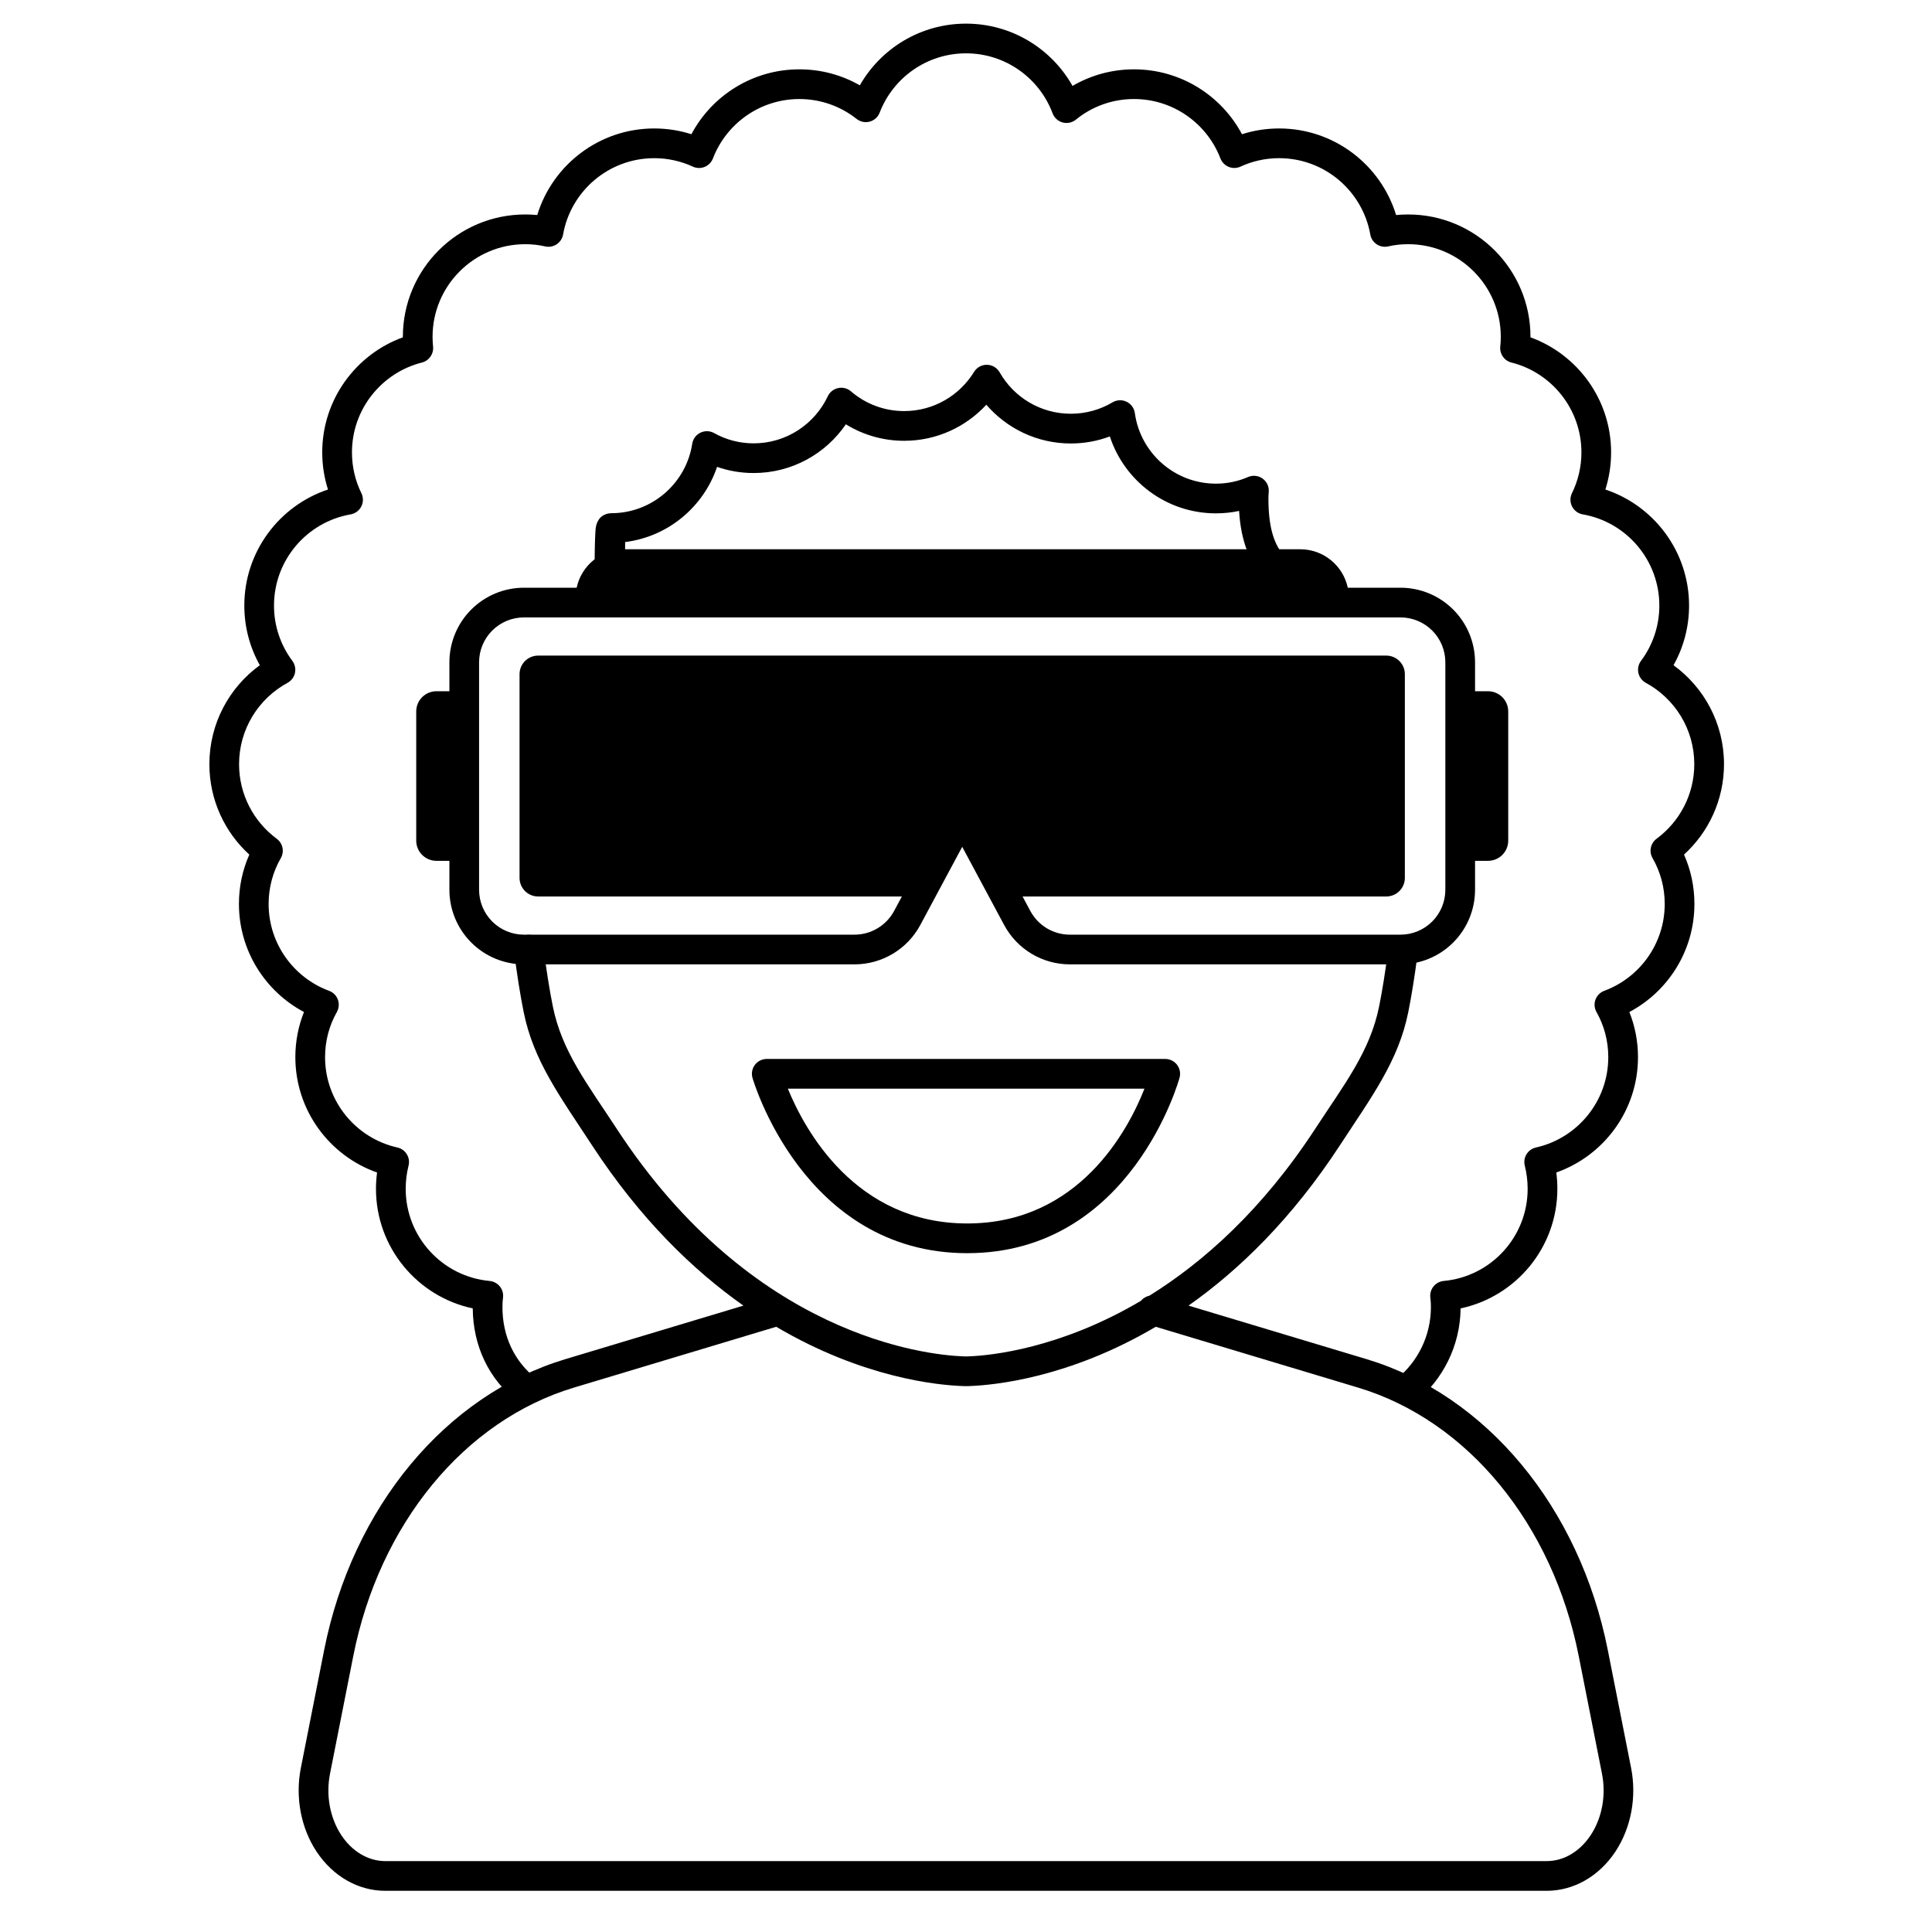 <?xml version="1.0" encoding="UTF-8"?>
<!-- Uploaded to: SVG Repo, www.svgrepo.com, Generator: SVG Repo Mixer Tools -->
<svg fill="#000000" width="800px" height="800px" version="1.1" viewBox="144 144 512 512" xmlns="http://www.w3.org/2000/svg">
 <g fill-rule="evenodd">
  <path d="m269.28 490.74c0.102 10.141 4.352 18.734 11.738 24.625 1.699 1.348 4.18 1.07 5.535-0.633 1.348-1.691 1.07-4.172-0.629-5.527-5.625-4.481-8.77-11.07-8.77-18.816 0-0.848 0.043-1.676 0.148-2.488 0.137-1.062-0.164-2.133-0.828-2.973-0.676-0.828-1.652-1.355-2.723-1.461-12.469-1.137-22.238-11.648-22.238-24.414 0-2.125 0.266-4.18 0.758-6.148 0.262-1.027 0.098-2.117-0.465-3.023-0.551-0.906-1.449-1.547-2.488-1.781-10.969-2.441-19.172-12.254-19.172-23.949 0-4.344 1.121-8.422 3.125-11.953 0.562-1 0.664-2.203 0.27-3.289-0.398-1.082-1.254-1.938-2.332-2.332-9.355-3.473-16.023-12.473-16.023-23.027 0-4.414 1.168-8.559 3.231-12.133 0.992-1.738 0.535-3.949-1.07-5.133-6.062-4.473-9.992-11.668-9.992-19.77 0-9.309 5.191-17.41 12.844-21.559 1-0.543 1.719-1.5 1.969-2.617 0.242-1.113-0.008-2.277-0.691-3.203-3.059-4.086-4.863-9.156-4.863-14.648 0-12.098 8.766-22.168 20.297-24.172 1.227-0.211 2.269-0.988 2.832-2.094 0.57-1.105 0.578-2.406 0.027-3.523-1.598-3.254-2.496-6.926-2.496-10.805 0-11.477 7.894-21.133 18.543-23.82 1.883-0.473 3.144-2.262 2.953-4.203-0.086-0.855-0.137-1.73-0.137-2.602 0-13.559 11.004-24.555 24.555-24.555 1.812 0 3.574 0.191 5.266 0.586 1.055 0.242 2.16 0.043 3.059-0.551 0.898-0.598 1.52-1.539 1.711-2.602 2.031-11.492 12.082-20.227 24.156-20.227 3.644 0 7.117 0.797 10.227 2.238 0.984 0.457 2.125 0.484 3.137 0.07 1-0.406 1.797-1.219 2.191-2.238 3.535-9.207 12.465-15.746 22.906-15.746 5.727 0 10.996 1.969 15.168 5.269 0.984 0.777 2.269 1.043 3.481 0.715 1.207-0.328 2.184-1.215 2.633-2.383 3.531-9.188 12.453-15.711 22.879-15.711 10.504 0 19.469 6.609 22.949 15.902 0.449 1.184 1.434 2.082 2.66 2.418 1.227 0.328 2.527 0.051 3.516-0.75 4.195-3.422 9.559-5.461 15.391-5.461 10.441 0 19.379 6.539 22.91 15.746 0.398 1.02 1.195 1.832 2.203 2.238 1.012 0.414 2.144 0.379 3.129-0.078 3.109-1.434 6.57-2.231 10.215-2.231 12.074 0 22.129 8.734 24.168 20.227 0.18 1.062 0.801 2.004 1.699 2.602 0.898 0.594 2.004 0.793 3.059 0.551 1.691-0.395 3.457-0.586 5.269-0.586 13.551 0 24.555 10.996 24.555 24.555 0 0.871-0.051 1.746-0.141 2.602-0.188 1.941 1.062 3.731 2.957 4.203 10.656 2.688 18.551 12.336 18.551 23.82 0 3.879-0.906 7.551-2.504 10.805-0.547 1.117-0.535 2.418 0.023 3.523 0.562 1.105 1.617 1.883 2.836 2.094 11.527 2.012 20.293 12.074 20.293 24.172 0 5.492-1.805 10.562-4.859 14.648-0.684 0.918-0.934 2.082-0.691 3.203 0.242 1.117 0.965 2.074 1.969 2.617 7.652 4.148 12.844 12.25 12.844 21.559 0 8.102-3.93 15.289-9.992 19.762-1.609 1.191-2.066 3.394-1.074 5.129 2.066 3.578 3.231 7.723 3.231 12.145 0 10.555-6.668 19.555-16.02 23.027-1.082 0.395-1.934 1.25-2.332 2.34-0.398 1.078-0.293 2.281 0.277 3.289 1.992 3.523 3.117 7.602 3.117 11.945 0 11.695-8.195 21.496-19.168 23.949-1.043 0.234-1.941 0.875-2.492 1.781-0.562 0.898-0.727 1.996-0.469 3.023 0.492 1.969 0.762 4.023 0.762 6.148 0 12.766-9.77 23.277-22.242 24.414-1.07 0.105-2.047 0.633-2.711 1.461-0.672 0.84-0.977 1.91-0.836 2.973 0.109 0.812 0.152 1.641 0.152 2.488 0 7.668-3.523 14.516-9.043 19.023-1.684 1.375-1.934 3.856-0.551 5.539 1.371 1.684 3.852 1.934 5.535 0.559 7.195-5.879 11.816-14.785 11.93-24.77 14.645-3.109 25.641-16.125 25.641-31.688 0-1.469-0.094-2.91-0.285-4.328 12.609-4.438 21.652-16.461 21.652-30.574 0-4.223-0.812-8.258-2.289-11.953 10.254-5.441 17.242-16.238 17.242-28.648 0-4.656-0.977-9.078-2.758-13.074 6.512-5.926 10.598-14.477 10.598-23.961 0-10.777-5.269-20.332-13.379-26.223 2.625-4.672 4.121-10.059 4.121-15.805 0-14.309-9.301-26.473-22.18-30.754 0.984-3.109 1.52-6.41 1.52-9.84 0-14.016-8.914-25.969-21.367-30.496v-0.129c0-17.902-14.527-32.43-32.422-32.43-1.082 0-2.144 0.051-3.188 0.152-4.051-13.273-16.402-22.945-31.008-22.945-3.426 0-6.734 0.535-9.836 1.527-5.449-10.227-16.23-17.195-28.621-17.195-5.934 0-11.504 1.598-16.289 4.394-5.547-9.852-16.117-16.504-28.227-16.504-12.047 0-22.566 6.582-28.141 16.348-4.723-2.703-10.191-4.238-16.02-4.238-12.395 0-23.172 6.969-28.613 17.195-3.109-0.992-6.418-1.527-9.848-1.527-14.594 0-26.953 9.672-31.004 22.945-1.047-0.102-2.109-0.152-3.188-0.152-17.898 0-32.426 14.527-32.426 32.43v0.129c-12.453 4.527-21.367 16.48-21.367 30.496 0 3.43 0.535 6.731 1.523 9.84-12.879 4.281-22.172 16.445-22.172 30.754 0 5.746 1.492 11.133 4.109 15.805-8.109 5.891-13.367 15.445-13.367 26.223 0 9.492 4.074 18.035 10.586 23.969-1.777 3.988-2.754 8.418-2.754 13.066 0 12.41 6.988 23.207 17.238 28.648-1.477 3.695-2.289 7.731-2.289 11.953 0 14.113 9.051 26.137 21.652 30.582-0.18 1.41-0.285 2.852-0.285 4.32 0 15.562 10.996 28.578 25.645 31.688z"/>
  <path d="m301.58 299.31c-0.102 0.285-0.18 0.586-0.215 0.898-0.27 2.16 1.262 4.129 3.422 4.387 1.043 0.137 3.84-0.078 4.523-3.5 0.312-1.586 0.355-9.336 0.355-13.445 11.398-1.418 20.797-9.336 24.363-19.926 3.039 1.062 6.305 1.633 9.699 1.633 10.148 0 19.105-5.113 24.434-12.914 4.492 2.773 9.785 4.371 15.453 4.371 8.609 0 16.367-3.688 21.773-9.559 5.414 6.285 13.438 10.27 22.387 10.27 3.644 0 7.125-0.656 10.344-1.867 3.871 11.832 15.004 20.383 28.113 20.383 2.109 0 4.164-0.215 6.141-0.641 0.484 7.922 2.801 14.176 7.195 18.305 3.465 3.254 8.258 5.309 14.742 5.68 2.168 0.121 4.035-1.535 4.156-3.703 0.121-2.168-1.539-4.035-3.707-4.156-4.281-0.242-7.512-1.414-9.793-3.559-3.637-3.41-4.82-8.965-4.82-15.863 0-0.562 0.02-1.113 0.078-1.668 0.148-1.391-0.457-2.754-1.59-3.586-1.129-0.828-2.617-0.992-3.902-0.43-2.602 1.133-5.477 1.754-8.5 1.754-10.957 0-20.027-8.145-21.488-18.707-0.18-1.305-1-2.438-2.191-3.008-1.191-0.57-2.582-0.508-3.723 0.164-3.238 1.926-7.016 3.023-11.055 3.023-8.078 0-15.133-4.422-18.855-10.977-0.691-1.211-1.961-1.969-3.359-1.996-1.391-0.027-2.688 0.691-3.422 1.875-3.816 6.227-10.691 10.391-18.523 10.391-5.391 0-10.324-1.969-14.105-5.234-0.934-0.805-2.184-1.125-3.387-0.863-1.207 0.25-2.219 1.055-2.746 2.168-3.473 7.367-10.969 12.48-19.648 12.48-3.801 0-7.367-0.977-10.469-2.715-1.121-0.629-2.484-0.672-3.652-0.102-1.156 0.562-1.969 1.656-2.16 2.938-1.605 10.406-10.613 18.395-21.469 18.395-0.961 0-3.422 0.422-4.043 3.551-0.414 2.055-0.363 13.793-0.355 15.754zm2.16-2.246c0.613-0.258 1.305-0.363 2.012-0.277-0.684-0.086-1.363-0.008-2.012 0.277z"/>
  <path d="m341.02 490-47.188 14.188c-31.691 9.527-56.438 39.199-63.938 77.137-2.152 10.895-4.305 21.781-6.164 31.188-1.539 7.773 0.02 15.949 4.18 22.211 4.383 6.606 11.117 10.359 18.18 10.359h307.81c7.062 0 13.793-3.754 18.18-10.359 4.156-6.262 5.715-14.438 4.176-22.211-1.859-9.406-4.012-20.293-6.164-31.188-7.5-37.938-32.246-67.609-63.934-77.137l-47.191-14.188c13.371-9.41 27.367-22.965 40.133-42.496 8.398-12.848 15.512-22.336 18.113-35.305 0.859-4.289 1.668-9.316 2.387-14.805 0.281-2.152-1.238-4.133-3.391-4.414-2.156-0.281-4.133 1.238-4.414 3.391-0.695 5.297-1.473 10.145-2.301 14.285-2.406 11.996-9.215 20.652-16.98 32.539-14.02 21.445-29.582 35.273-43.922 44.18-0.879 0.184-1.676 0.664-2.25 1.363-21.406 12.656-39.723 14.477-45.52 14.707 0 0-0.48 0.031-0.762 0.023 0 0-0.746-0.02-0.898-0.023-9.848-0.387-55.82-5.371-91.688-60.25-7.769-11.887-14.578-20.543-16.98-32.539-0.895-4.453-1.727-9.719-2.457-15.48-0.273-2.156-2.246-3.684-4.402-3.41-2.156 0.273-3.684 2.246-3.406 4.398 0.758 5.969 1.621 11.43 2.547 16.035 2.598 12.969 9.711 22.457 18.109 35.305 12.766 19.531 26.766 33.086 40.133 42.496zm109.27 5.609c-23.09 13.629-42.93 15.457-49.152 15.699l-0.117 0.004s-0.375 0.039-0.992 0.027c-0.664 0.012-1.035-0.027-1.035-0.027l-0.133-0.004c-6.223-0.242-26.062-2.07-49.152-15.699l-53.605 16.117c-29.125 8.758-51.586 36.258-58.48 71.125-2.152 10.891-4.305 21.781-6.164 31.188-1.129 5.711-0.039 11.73 3.016 16.332 2.824 4.258 7.066 6.84 11.621 6.84h307.81c4.551 0 8.797-2.582 11.621-6.84 3.051-4.602 4.144-10.621 3.012-16.332-1.859-9.406-4.012-20.297-6.164-31.188-6.894-34.867-29.355-62.367-58.48-71.125zm-103.09-70.977c-1.234 0-2.394 0.574-3.141 1.559-0.742 0.98-0.984 2.258-0.648 3.445 0 0 13.281 46.469 56.914 46.469 43.68 0 56.277-46.523 56.277-46.523 0.316-1.18 0.062-2.441-0.68-3.41-0.746-0.973-1.898-1.539-3.125-1.539zm5.582 7.871h94.516c-4.266 10.844-17.293 35.727-46.973 35.727-29.676 0-43.094-24.848-47.543-35.727z"/>
  <path d="m296.82 299.75c1.238-5.82 6.406-10.191 12.598-10.191h179.16c6.191 0 11.359 4.371 12.598 10.191h13.965c5.242 0 10.27 2.082 13.973 5.789 3.707 3.703 5.789 8.73 5.789 13.973v7.672h3.441c1.418 0 2.781 0.566 3.785 1.57 1.004 1.004 1.566 2.363 1.566 3.785v34.238c0 1.422-0.562 2.781-1.566 3.785-1.004 1.004-2.367 1.566-3.785 1.566h-3.441v7.676c0 5.238-2.082 10.266-5.789 13.973-3.703 3.707-8.73 5.789-13.973 5.789h-87.613c-7.281 0-13.973-4.004-17.414-10.422l-11.117-20.727-11.105 20.711c-3.445 6.426-10.148 10.438-17.441 10.438h-87.594c-5.242 0-10.27-2.082-13.973-5.789-3.707-3.707-5.789-8.734-5.789-13.973v-7.676h-3.441c-1.422 0-2.781-0.562-3.785-1.566s-1.566-2.363-1.566-3.785v-34.238c0-1.422 0.562-2.781 1.566-3.785s2.363-1.57 3.785-1.57h3.441v-7.672c0-5.242 2.082-10.27 5.789-13.973 3.703-3.707 8.73-5.789 13.973-5.789zm118.17 81.828 2.062 3.844c2.07 3.859 6.098 6.273 10.477 6.273h87.613c3.152 0 6.18-1.254 8.41-3.484 2.227-2.231 3.481-5.254 3.481-8.406v-60.293c0-3.152-1.254-6.18-3.481-8.406-2.231-2.231-5.258-3.484-8.41-3.484h-232.29c-3.152 0-6.18 1.254-8.41 3.484-2.227 2.227-3.481 5.254-3.481 8.406v60.293c0 3.152 1.254 6.176 3.481 8.406 2.231 2.231 5.258 3.484 8.41 3.484h87.594c4.394 0 8.426-2.418 10.504-6.289l2.055-3.828h-96.391c-1.309 0-2.562-0.52-3.484-1.441-0.926-0.926-1.445-2.18-1.445-3.488v-53.984c0-1.309 0.52-2.562 1.445-3.484 0.922-0.926 2.176-1.441 3.484-1.441h224.76c1.309 0 2.559 0.516 3.484 1.441 0.926 0.922 1.445 2.176 1.445 3.484v53.984c0 1.309-0.52 2.562-1.445 3.488-0.926 0.922-2.176 1.441-3.484 1.441z"/>
 </g>
</svg>
